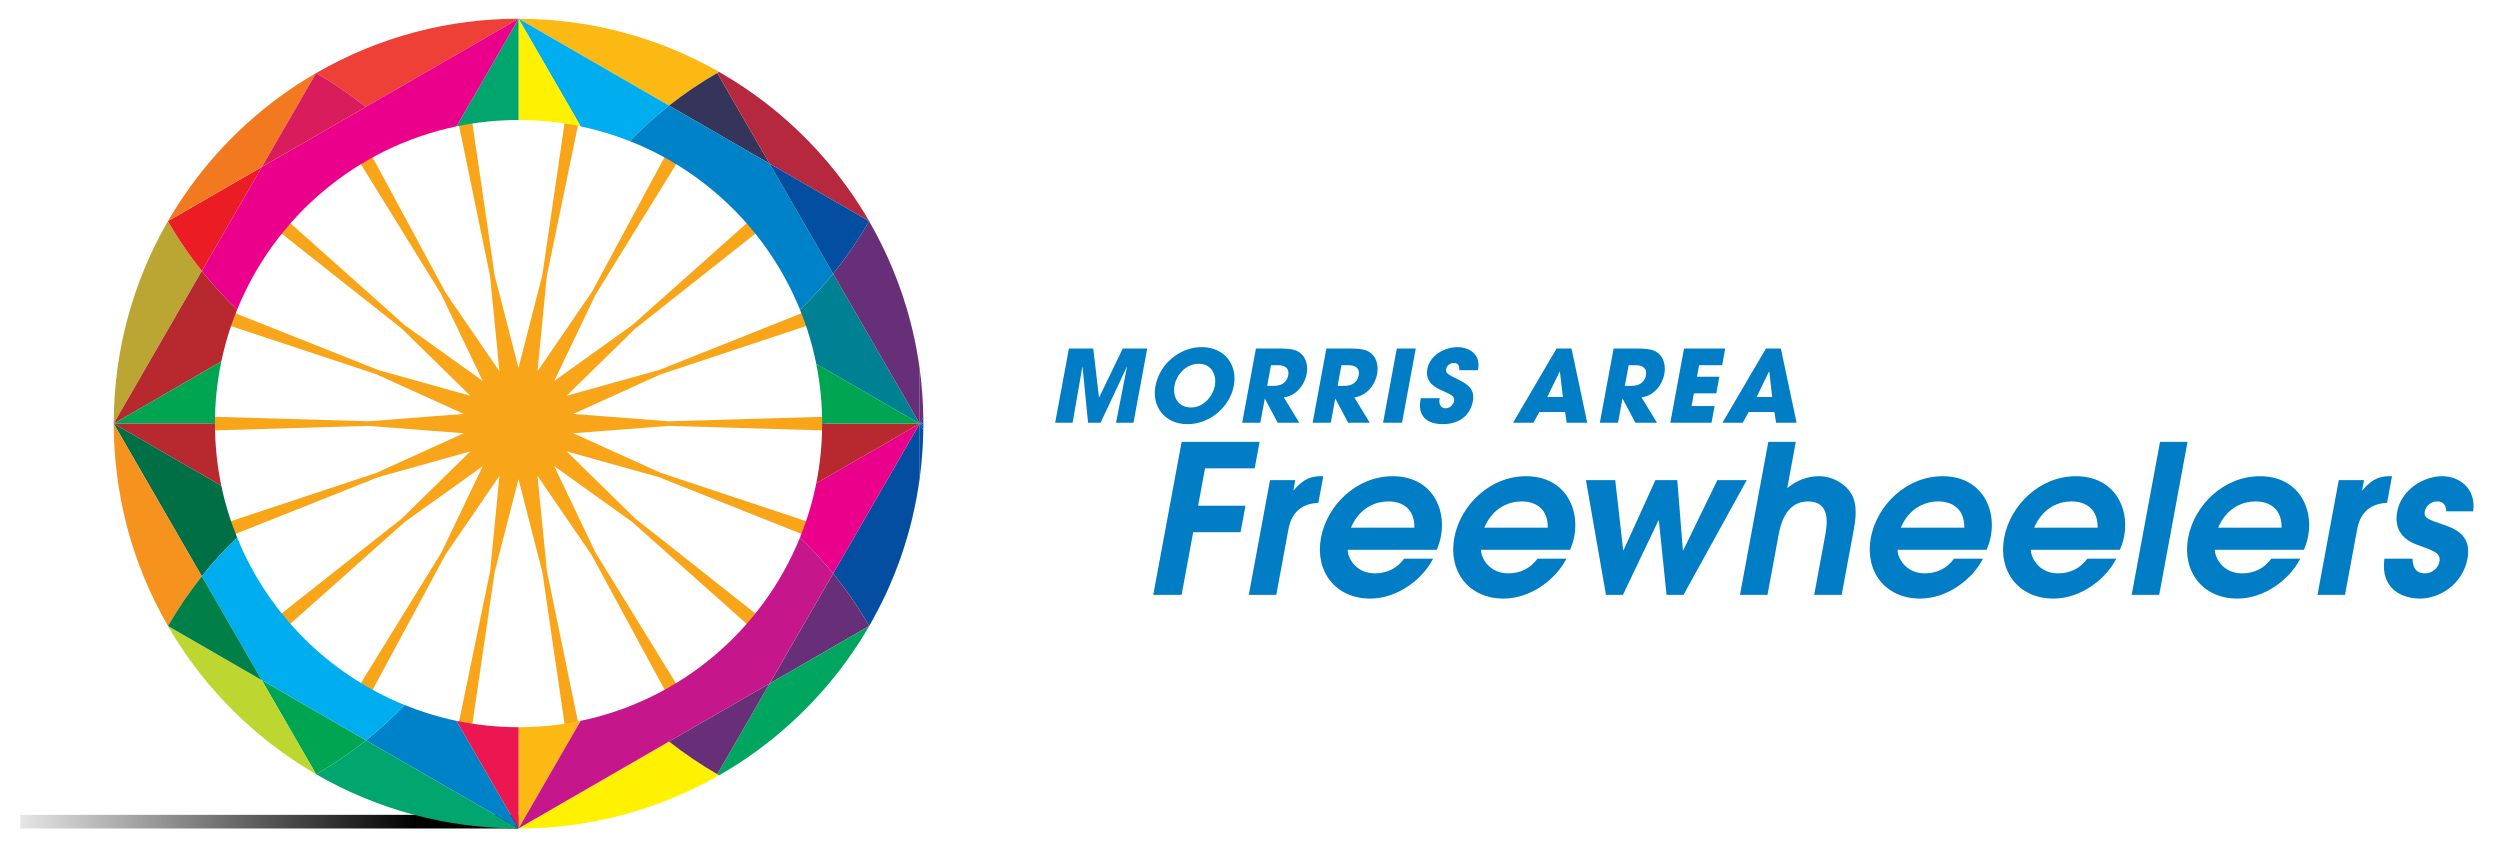 <svg xmlns="http://www.w3.org/2000/svg" xmlns:xlink="http://www.w3.org/1999/xlink" id="Layer_1" x="0px" y="0px" width="325.926px" height="111.111px" viewBox="0 0 325.926 111.111" xml:space="preserve"><g>	<g>		<path fill="#007DC4" d="M154.051,57.608h10.161l-0.641,3.45h-6.469l-0.904,4.878h6.174l-0.641,3.45h-6.174l-1.512,8.167h-3.694   L154.051,57.608z"></path>		<path fill="#007DC4" d="M165.577,62.594h3.289l-0.246,1.319h0.055c0.854-0.968,1.688-1.832,3.549-1.832h0.295l-0.645,3.476   c-3.287,0.137-3.76,2.696-3.926,3.586l-1.557,8.41h-3.586L165.577,62.594z"></path>		<path fill="#007DC4" d="M175.7,71.678c-0.02,0.97,0.992,3.072,3.555,3.072c1.588,0,2.9-0.673,3.803-1.914h3.773   c-1.361,2.696-4.656,5.202-8.188,5.202c-4.555,0-7.236-3.558-6.43-7.923c0.783-4.23,4.615-8.031,9.359-8.031   c4.904,0,6.992,4.016,6.291,7.788c-0.129,0.699-0.352,1.32-0.549,1.806H175.7z M184.397,68.794   c0.041-2.399-1.492-3.423-3.406-3.423c-1.459,0-3.678,0.646-4.867,3.423H184.397z"></path>		<path fill="#007DC4" d="M193.081,71.678c-0.018,0.97,0.994,3.072,3.555,3.072c1.59,0,2.902-0.673,3.805-1.914h3.773   c-1.361,2.696-4.656,5.202-8.188,5.202c-4.555,0-7.238-3.558-6.432-7.923c0.785-4.23,4.617-8.031,9.361-8.031   c4.904,0,6.99,4.016,6.291,7.788c-0.131,0.699-0.35,1.32-0.549,1.806H193.081z M201.782,68.794   c0.041-2.399-1.496-3.423-3.41-3.423c-1.453,0-3.678,0.646-4.867,3.423H201.782z"></path>		<path fill="#007DC4" d="M206.756,62.594h3.824l1.031,9.136h0.055l4.146-9.136h2.857l0.729,9.136h0.055l4.441-9.136h3.828   l-8.242,14.96h-2.211l-1.004-9.704h-0.055l-4.629,9.704h-2.209L206.756,62.594z"></path>		<path fill="#007DC4" d="M230.534,57.608h3.586L233,63.646c0.535-0.432,1.934-1.562,4.172-1.562c1.668,0,3.359,0.916,4.182,2.29   c0.908,1.511,0.512,3.641,0.309,4.744l-1.564,8.437h-3.582l1.418-7.654c0.301-1.618,0.729-4.528-2.234-4.528   c-3.02,0-3.635,3.313-3.867,4.581l-1.408,7.602h-3.584L230.534,57.608z"></path>		<path fill="#007DC4" d="M247.383,71.678c-0.016,0.97,0.996,3.072,3.555,3.072c1.592,0,2.9-0.673,3.807-1.914h3.773   c-1.361,2.696-4.656,5.202-8.189,5.202c-4.557,0-7.238-3.558-6.43-7.923c0.785-4.23,4.617-8.031,9.357-8.031   c4.908,0,6.992,4.016,6.295,7.788c-0.131,0.699-0.355,1.32-0.553,1.806H247.383z M256.084,68.794   c0.041-2.399-1.496-3.423-3.408-3.423c-1.457,0-3.68,0.646-4.867,3.423H256.084z"></path>		<path fill="#007DC4" d="M264.766,71.678c-0.02,0.97,0.994,3.072,3.557,3.072c1.59,0,2.898-0.673,3.801-1.914h3.777   c-1.365,2.696-4.658,5.202-8.188,5.202c-4.555,0-7.24-3.558-6.432-7.923c0.785-4.23,4.615-8.031,9.359-8.031   c4.906,0,6.99,4.016,6.293,7.788c-0.131,0.699-0.354,1.32-0.551,1.806H264.766z M273.469,68.794   c0.039-2.399-1.496-3.423-3.41-3.423c-1.457,0-3.678,0.646-4.867,3.423H273.469z"></path>		<path fill="#007DC4" d="M281.604,57.608h3.584l-3.693,19.945h-3.588L281.604,57.608z"></path>		<path fill="#007DC4" d="M288.752,71.678c-0.018,0.97,0.994,3.072,3.555,3.072c1.59,0,2.9-0.673,3.803-1.914h3.773   c-1.359,2.696-4.654,5.202-8.188,5.202c-4.555,0-7.236-3.558-6.428-7.923c0.785-4.23,4.615-8.031,9.359-8.031   c4.906,0,6.992,4.016,6.293,7.788c-0.133,0.699-0.354,1.32-0.553,1.806H288.752z M297.452,68.794   c0.041-2.399-1.492-3.423-3.406-3.423c-1.457,0-3.68,0.646-4.867,3.423H297.452z"></path>		<path fill="#007DC4" d="M304.907,62.594h3.289l-0.246,1.319h0.055c0.854-0.968,1.688-1.832,3.547-1.832h0.297l-0.645,3.476   c-3.287,0.137-3.762,2.696-3.926,3.586l-1.559,8.41h-3.586L304.907,62.594z"></path>		<path fill="#007DC4" d="M318.922,66.664c-0.023-1.186-0.812-1.293-1.189-1.293c-0.889,0-1.5,0.674-1.613,1.293   c-0.16,0.863,0.424,1.052,2.223,1.671c1.754,0.566,3.908,1.456,3.35,4.475c-0.623,3.369-3.639,5.227-6.197,5.227   c-1.482,0-3.223-0.51-4.111-1.964c-0.705-1.135-0.619-2.319-0.533-3.238h3.668c0.035,0.675,0.131,1.914,1.609,1.914   c1.16,0,1.783-0.889,1.898-1.509c0.203-1.104-0.555-1.373-2.953-2.237c-1.594-0.565-3.006-1.833-2.551-4.286   c0.541-2.91,3.475-4.636,5.873-4.636c2.236,0,4.443,1.616,4.031,4.58h-3.504V66.664z"></path>	</g>	<g>		<path fill="#007DC4" d="M139.354,45.44h3.176l0.742,6.365h0.026l3.075-6.365h3.189l-1.791,9.671h-2.275l1.422-7.242l-0.023-0.025   l-3.411,7.267h-1.635l-0.717-7.267l-0.032,0.025l-1.264,7.242h-2.274L139.354,45.44z"></path>		<path fill="#007DC4" d="M156.676,45.257c2.981,0,4.68,2.325,4.18,5.021c-0.498,2.693-3.045,5.021-6.053,5.021   c-3.047,0-4.637-2.42-4.177-4.903c0.117-0.64,0.343-1.36,0.76-2.065C152.131,47.074,153.971,45.257,156.676,45.257z    M155.256,53.125c1.753,0,2.897-1.594,3.127-2.834c0.231-1.255-0.321-2.863-2.097-2.863c-1.712,0-2.912,1.465-3.164,2.823   C152.848,51.74,153.597,53.125,155.256,53.125z"></path>		<path fill="#007DC4" d="M163.735,45.44h3.059c1.701,0,2.312,0.206,2.852,0.69c0.682,0.627,0.887,1.648,0.699,2.643   c-0.205,1.11-1.082,2.744-2.967,3.045l2.016,3.295h-2.822l-1.656-3.123h-0.027l-0.58,3.123h-2.365L163.735,45.44z M165.2,50.303   h0.875c1.451,0,1.791-0.916,1.877-1.386c0.162-0.877-0.396-1.308-1.352-1.308h-0.9L165.2,50.303z"></path>		<path fill="#007DC4" d="M172.92,45.44h3.057c1.701,0,2.316,0.206,2.854,0.69c0.684,0.627,0.885,1.648,0.701,2.643   c-0.207,1.11-1.084,2.744-2.969,3.045l2.018,3.295h-2.824L174.1,51.99h-0.027l-0.58,3.123h-2.363L172.92,45.44z M174.387,50.303   h0.875c1.449,0,1.787-0.916,1.875-1.386c0.164-0.877-0.398-1.308-1.352-1.308h-0.902L174.387,50.303z"></path>		<path fill="#007DC4" d="M182.102,45.44h2.473l-1.791,9.671h-2.473L182.102,45.44z"></path>		<path fill="#007DC4" d="M190.247,48.264c0.008-0.327,0.043-0.942-0.717-0.942c-0.43,0-0.902,0.302-0.99,0.759   c-0.107,0.575,0.135,0.693,1.729,1.478c1.654,0.81,1.955,1.647,1.746,2.771c-0.262,1.411-1.361,2.966-3.92,2.966   c-2.797,0-3.152-1.829-2.924-3.071l0.061-0.314h2.455c-0.207,1.124,0.449,1.319,0.764,1.319c0.588,0,1.027-0.482,1.113-0.927   c0.117-0.641-0.258-0.797-1.633-1.425c-0.629-0.275-2.188-0.957-1.852-2.771c0.336-1.818,2.291-2.851,3.912-2.851   c0.957,0,1.924,0.353,2.412,1.098c0.443,0.705,0.363,1.358,0.287,1.908h-2.443V48.264z"></path>		<path fill="#007DC4" d="M200.68,53.714l-0.768,1.399h-2.656l5.674-9.672h1.949l2.051,9.672h-2.68l-0.209-1.399H200.68z    M201.721,51.754h2.027l-0.381-3.308h-0.014h-0.023L201.721,51.754z"></path>		<path fill="#007DC4" d="M210.366,45.44h3.059c1.699,0,2.314,0.206,2.854,0.69c0.678,0.627,0.883,1.648,0.699,2.643   c-0.205,1.11-1.086,2.744-2.969,3.045l2.014,3.295h-2.82l-1.658-3.123h-0.029l-0.578,3.123h-2.365L210.366,45.44z M211.831,50.303   h0.875c1.453,0,1.789-0.916,1.879-1.386c0.162-0.877-0.398-1.308-1.354-1.308h-0.902L211.831,50.303z"></path>		<path fill="#007DC4" d="M219.549,45.44h5.371l-0.402,2.169h-3.004l-0.279,1.503h2.918l-0.402,2.17h-2.916l-0.309,1.661h3.006   l-0.402,2.17h-5.373L219.549,45.44z"></path>		<path fill="#007DC4" d="M227.975,53.714l-0.771,1.399h-2.652l5.674-9.672h1.947l2.051,9.672h-2.678l-0.211-1.399H227.975z    M229.016,51.754h2.027l-0.381-3.308h-0.014h-0.027L229.016,51.754z"></path>	</g></g><linearGradient id="SVGID_1_" gradientUnits="userSpaceOnUse" x1="2.644" y1="5.818" x2="67.584" y2="5.818" gradientTransform="matrix(1 0 0 -1 0 112.939)">	<stop offset="0" style="stop-color:#E6E6E6"></stop>	<stop offset="0.795" style="stop-color:#000000"></stop></linearGradient><rect x="2.644" y="106.23" fill="url(#SVGID_1_)" width="64.94" height="1.781"></rect><g>	<g>		<path fill="#F9A51A" d="M73.644,94.688l-0.029-0.204l-2.91-19.904l-3.109-12.104l-3.109,12.104l-2.945,20.108l-1.76-0.311   L63.9,74.446l1.213-12.406l-7.039,10.277l-9.656,17.918l-1.548-0.895L57.545,72.03l5.387-11.252L52.77,68.051L37.601,81.548   l-1.149-1.37l15.959-12.608l8.901-8.721l-11.998,3.354l-18.941,7.537l-0.611-1.681l19.311-6.413l11.378-5.164l-12.449-0.96   l-20.326,0.595v-1.788l0.206,0.006l20.141,0.587l12.428-0.959l-11.423-5.184L29.79,42.406l0.61-1.68l0.191,0.076l18.774,7.46   l11.946,3.333l-8.923-8.741L36.45,30.245l1.149-1.37L52.792,42.41l10.139,7.256l-5.44-11.359L46.858,21.103l1.548-0.893   l9.722,17.999l6.983,10.197l-1.222-12.407L59.78,16.071l1.762-0.311l2.942,20.104l3.109,12.103l3.109-12.103l2.942-20.104   l1.762,0.311l-0.041,0.202l-4.077,19.725l-1.216,12.407l7.093-10.355l9.622-17.842l1.549,0.894L77.614,38.475l-5.359,11.191   l10.161-7.273l15.185-13.517l1.147,1.37L82.776,42.874l-8.903,8.721l12.093-3.374l18.845-7.508l0.61,1.68l-0.194,0.065   l-19.203,6.383l-11.287,5.122l12.449,0.96l20.337-0.594v1.788l-0.205-0.006l-20.152-0.588l-12.429,0.959l11.348,5.143   l19.343,6.433l-0.613,1.681l-0.19-0.076l-18.712-7.455l-12.036-3.358l8.927,8.742l15.945,12.6l-1.148,1.369L82.395,68.032   l-10.139-7.256l5.388,11.276l10.658,17.315l-1.49,0.86l-9.71-17.915l-7.026-10.275L71.3,74.444l4.106,19.93L73.644,94.688z"></path>	</g>	<g>		<path fill="#FCB813" d="M87.22,13.768c2.002-1.577,4.104-2.996,6.285-4.254l0.006,0.006c0.081-0.046,0.162-0.093,0.244-0.14   C86.05,4.977,77.132,2.456,67.622,2.452L87.22,13.768L87.22,13.768z"></path>		<path fill="#FFF100" d="M93.75,100.514L93.75,100.514l-0.24,0.417c-2.228-1.285-4.325-2.71-6.29-4.254l0,0l-19.614,11.324   c0,0-0.002,0-0.003,0v0.011c8.88,0.009,17.878-2.23,26.137-6.938c-0.077-0.045-0.156-0.09-0.233-0.135L93.75,100.514z"></path>		<path fill="#00A66D" d="M47.713,96.517c-2.064,1.645-4.238,3.12-6.5,4.422h-0.001l0,0c7.763,4.492,16.776,7.062,26.391,7.062   c0.001,0,0.003,0,0.003,0L47.713,96.517z"></path>		<path fill="#EE4036" d="M41.224,9.532c2.297,1.328,4.457,2.801,6.475,4.404l-2.949,1.702l2.949-1.702l0,0L67.605,2.442   c-8.969-0.008-18.061,2.272-26.388,7.08l0,0L41.224,9.532z"></path>		<path fill="#FCB813" d="M67.605,94.808v13.193l8.099-14.026C73.087,94.518,70.381,94.808,67.605,94.808z"></path>		<path fill="#0082C9" d="M59.506,93.976c-2.335-0.486-4.591-1.184-6.755-2.061c-1.594,1.648-3.271,3.191-5.038,4.602l0,0   l19.893,11.484L59.506,93.976z"></path>		<path fill="#EC1651" d="M67.605,94.808c-2.777,0-5.484-0.29-8.1-0.832l8.1,14.025V94.808L67.605,94.808z"></path>		<path fill="#00ADEE" d="M75.708,16.479c2.207,0.459,4.342,1.11,6.396,1.92c1.619-1.663,3.319-3.217,5.115-4.631L67.621,2.453   l-0.016-0.01l-0.003-0.001l0,0L75.708,16.479z"></path>		<path fill="#FFF100" d="M67.605,2.452v13.192c2.776,0,5.485,0.289,8.104,0.834L67.605,2.441V2.452z"></path>		<path fill="#00A66D" d="M59.501,16.478c2.615-0.544,5.325-0.833,8.104-0.833l0,0V2.453V2.442l0,0L59.501,16.478z"></path>		<path fill="#682F79" d="M119.896,48.062v7.166l0.477-0.825C120.339,52.256,120.179,50.139,119.896,48.062z"></path>		<path fill="#33346E" d="M120.373,54.403l-0.477,0.825l0.48-0.279C120.378,54.766,120.376,54.585,120.373,54.403z"></path>		<path fill="#034EA1" d="M119.896,55.228h0.481c0-0.094,0-0.188-0.001-0.279L119.896,55.228z"></path>		<path fill="#034EA1" d="M120.379,55.228h-0.16H119.9l0.479,0.277c0-0.007,0-0.013,0-0.021c0-0.001,0-0.002,0-0.004   c0-0.037,0.001-0.074,0.001-0.111c0-0.006,0-0.012,0-0.018c0-0.01,0-0.019,0-0.028c0-0.008,0-0.016,0-0.024   c0-0.01,0-0.015,0-0.022c0-0.015,0-0.03,0-0.044C120.379,55.232,120.379,55.229,120.379,55.228L120.379,55.228L120.379,55.228   L120.379,55.228z"></path>		<path fill="#034EA1" d="M119.899,55.228h-0.003l0.477,0.823c0.003-0.182,0.005-0.362,0.005-0.546L119.899,55.228z"></path>		<path fill="#034EA1" d="M119.896,55.228L119.896,55.228L119.896,55.228L119.896,55.228L119.896,55.228v7.165   c0.002-0.013,0.003-0.024,0.005-0.038c0.019-0.135,0.031-0.271,0.049-0.406c0.054-0.418,0.104-0.834,0.147-1.256   c0.021-0.209,0.037-0.42,0.058-0.631c0.029-0.347,0.062-0.693,0.086-1.045c0.018-0.232,0.028-0.47,0.044-0.704   c0.019-0.331,0.036-0.659,0.049-0.991c0.01-0.244,0.017-0.488,0.021-0.732c0.007-0.18,0.015-0.355,0.018-0.537L119.896,55.228z"></path>		<path fill="#034EA1" d="M119.896,55.228L119.896,55.228L119.896,55.228L119.896,55.228l-11.28,19.537   c1.756,2.167,3.325,4.457,4.699,6.846l-0.008,0.006l0,0l0,0h0.001l0.007,0.004c0.374-0.646,0.728-1.303,1.073-1.965   c0.086-0.164,0.172-0.328,0.258-0.496c0.335-0.656,0.661-1.32,0.971-1.994c0.004-0.01,0.008-0.02,0.012-0.026   c0.312-0.683,0.605-1.374,0.888-2.071c0.07-0.174,0.142-0.348,0.209-0.521c0.27-0.682,0.526-1.367,0.768-2.062   c0.008-0.021,0.017-0.044,0.023-0.064c0.245-0.715,0.473-1.438,0.688-2.166c0.054-0.18,0.104-0.361,0.156-0.542   c0.2-0.702,0.391-1.409,0.562-2.122c0.009-0.034,0.018-0.069,0.025-0.104c0.177-0.742,0.333-1.494,0.479-2.248   c0.036-0.188,0.069-0.375,0.104-0.562c0.13-0.718,0.248-1.438,0.349-2.164c0.005-0.039,0.014-0.078,0.021-0.118v-7.166H119.896z"></path>		<path fill="#682F79" d="M100.34,89.103L100.34,89.103l6.483-3.742l6.484-3.744l0.008-0.006c-1.374-2.389-2.943-4.679-4.699-6.846   l-0.001,0.002L100.34,89.103z"></path>		<path fill="#00A560" d="M113.309,81.616L113.309,81.616l-6.484,3.744l-6.483,3.742l-0.002,0.001l-6.588,11.41l-0.245,0.425   c0.077,0.045,0.156,0.09,0.233,0.135c0.004,0.002,0.008,0.004,0.013,0.006c0.081-0.045,0.16-0.096,0.241-0.143   c6.482-3.751,12.099-8.841,16.459-14.895c1.023-1.42,1.98-2.896,2.862-4.418C113.312,81.62,113.311,81.618,113.309,81.616   C113.31,81.616,113.309,81.616,113.309,81.616z"></path>		<path fill="#EB008B" d="M119.895,55.228l-13.479,7.782c-0.487,2.442-1.204,4.802-2.12,7.062c1.543,1.488,2.99,3.051,4.32,4.693   l11.28-19.537h0.001H119.895L119.895,55.228z"></path>		<path fill="#C5168C" d="M104.296,70.071c-4.891,12.078-15.562,21.193-28.593,23.903l-8.1,14.026l19.615-11.324l0,0l3.236-1.867   l9.882-5.706l0,0l0.002-0.001l8.275-14.336l0,0l0.001-0.002C107.286,73.122,105.839,71.56,104.296,70.071z"></path>		<path fill="#682F79" d="M90.456,94.81l-3.236,1.867c1.965,1.544,4.062,2.969,6.29,4.254l0.24-0.417l6.588-11.41L90.456,94.81z"></path>		<path fill="#B7292F" d="M119.895,55.228h-12.71c0,2.664-0.268,5.266-0.769,7.782L119.895,55.228z"></path>		<path fill="#00A551" d="M107.185,55.226L107.185,55.226l12.714,0.002l-13.481-7.784C106.917,49.96,107.185,52.562,107.185,55.226z   "></path>		<path fill="#008093" d="M104.296,40.379c0.916,2.26,1.633,4.62,2.12,7.064l13.48,7.784L108.61,35.676   C107.259,37.348,105.812,38.911,104.296,40.379z"></path>		<path fill="#35355C" d="M100.332,21.338L93.51,9.521c0.001,0,0.001,0,0.001-0.001l-0.006-0.006   c-2.183,1.258-4.283,2.677-6.285,4.254L100.332,21.338z"></path>		<path fill="#0082C9" d="M104.296,40.379c1.519-1.468,2.963-3.031,4.314-4.702l-8.278-14.339l-13.112-7.57l0,0   c-1.796,1.414-3.496,2.968-5.114,4.631C92.182,22.369,100.233,30.349,104.296,40.379z"></path>		<path fill="#682F79" d="M113.309,28.84l-0.009,0.004c-1.406,2.434-2.976,4.714-4.688,6.833l11.287,19.551v-7.166   c-0.238-1.749-0.565-3.469-0.972-5.159c-0.084-0.354-0.168-0.709-0.26-1.062C117.496,37.389,115.721,33.019,113.309,28.84z"></path>		<path fill="#B6283D" d="M93.51,9.521l6.822,11.817l12.977,7.492l0.008,0.005c-3.493-6.038-8.149-11.318-13.66-15.538   c-0.159-0.121-0.32-0.238-0.479-0.357c-0.273-0.204-0.549-0.409-0.826-0.608c-0.386-0.278-0.777-0.547-1.171-0.813   c-0.06-0.04-0.117-0.082-0.176-0.121c-0.979-0.659-1.983-1.286-3.01-1.879c-0.039-0.023-0.078-0.048-0.118-0.071   c-0.039-0.022-0.077-0.046-0.117-0.069c-0.001,0-0.002,0.001-0.003,0.002C93.673,9.427,93.592,9.474,93.51,9.521   C93.511,9.521,93.511,9.521,93.51,9.521z"></path>		<path fill="#034EA1" d="M108.61,35.677c1.714-2.118,3.282-4.398,4.688-6.833l0,0c0.004-0.004,0.006-0.008,0.009-0.014   l-12.977-7.492L108.61,35.677z"></path>		<path fill="#BBA533" d="M26.31,35.326c-0.41-0.515-0.811-1.038-1.2-1.566c-1.167-1.587-2.241-3.231-3.217-4.926   c-0.041,0.071-0.079,0.144-0.12,0.215c-0.237,0.413-0.47,0.829-0.696,1.248c-0.085,0.158-0.164,0.318-0.247,0.477   c-0.176,0.337-0.355,0.674-0.524,1.016c-0.085,0.172-0.164,0.347-0.248,0.52c-0.16,0.333-0.323,0.665-0.477,1.001   c-0.083,0.181-0.159,0.365-0.24,0.546c-0.146,0.333-0.296,0.664-0.437,1c-0.079,0.187-0.151,0.378-0.228,0.567   c-0.135,0.335-0.272,0.667-0.401,1.006c-0.073,0.191-0.14,0.385-0.211,0.578c-0.124,0.338-0.251,0.675-0.368,1.017   c-0.07,0.204-0.135,0.411-0.202,0.616c-0.11,0.334-0.222,0.666-0.326,1.002c-0.066,0.213-0.125,0.43-0.188,0.645   c-0.099,0.331-0.197,0.661-0.289,0.996c-0.062,0.224-0.116,0.45-0.174,0.675c-0.085,0.329-0.173,0.656-0.251,0.986   c-0.056,0.234-0.105,0.472-0.157,0.707c-0.073,0.325-0.148,0.649-0.214,0.976c-0.05,0.245-0.093,0.493-0.14,0.74   c-0.061,0.319-0.124,0.639-0.178,0.96c-0.043,0.258-0.08,0.519-0.12,0.777c-0.048,0.313-0.1,0.626-0.142,0.941   c-0.037,0.27-0.066,0.54-0.098,0.811c-0.037,0.309-0.077,0.617-0.109,0.928c-0.028,0.277-0.05,0.558-0.074,0.838   c-0.026,0.305-0.056,0.609-0.076,0.915c-0.02,0.286-0.032,0.575-0.047,0.863c-0.016,0.302-0.034,0.604-0.046,0.907   c-0.011,0.292-0.013,0.589-0.019,0.883c-0.005,0.26-0.015,0.518-0.017,0.777v0.002c0,0.015,0,0.027,0,0.041   c0,0.025,0,0.048-0.001,0.073c0,0.005,0,0.011,0,0.017c0,0.009,0,0.018,0,0.026c0,0.007,0,0.019,0,0.025c0,0.009,0,0.015,0,0.023   c0,0.011,0,0.023,0,0.034l0.001-0.001L26.31,35.326z"></path>		<path fill="#EC1C24" d="M25.109,33.76c0.39,0.529,0.79,1.051,1.2,1.566l0.004-0.005l7.828-13.56l0,0l-12.233,7.063l-0.016,0.01   l0,0l0,0C22.868,30.529,23.942,32.173,25.109,33.76z"></path>		<path fill="#F37920" d="M21.908,28.824l12.233-7.063l7.07-12.246c-6.486,3.753-12.099,8.847-16.459,14.903   c-1.022,1.418-1.976,2.888-2.854,4.406c0,0.002,0.001,0.004,0.002,0.004L21.908,28.824z"></path>		<path fill="#B7292F" d="M28.855,47.124c0.486-2.335,1.184-4.591,2.061-6.755c-1.651-1.594-3.197-3.272-4.606-5.042L14.83,55.211   l-0.001,0.001c0,0.004,0,0.006,0,0.009v0.001l0,0L28.855,47.124z"></path>		<path fill="#EB008B" d="M47.698,13.935l-2.949,1.702l-10.607,6.124l0,0l0,0l-7.828,13.56l0,0l-0.003,0.006   c1.409,1.77,2.955,3.448,4.606,5.042c4.894-12.071,15.562-21.181,28.585-23.891l8.104-14.037l0,0l0,0L47.698,13.935L47.698,13.935   z"></path>		<path fill="#D91C5C" d="M44.749,15.637l2.949-1.702c-2.018-1.603-4.177-3.076-6.475-4.404c-0.005-0.002-0.01-0.006-0.016-0.009   L34.142,21.76L44.749,15.637z"></path>		<path fill="#00A551" d="M28.022,55.228c0,0,0-0.001,0-0.002c0-2.777,0.289-5.485,0.833-8.102l-14.026,8.098l0,0   c0,0.002,0,0.002,0,0.004l0,0l0,0v0.002H28.022z"></path>		<path fill="#B7292F" d="M28.022,55.228H14.829c0,0.001,0,0.002,0,0.004l14.027,8.099C28.312,60.715,28.022,58.005,28.022,55.228z"></path>		<path fill="#00A551" d="M47.713,96.517L47.713,96.517L34.13,88.674l7.077,12.258l0.002,0.005c0.001,0.002,0.002,0.002,0.002,0.002   h0.001C43.475,99.637,45.648,98.159,47.713,96.517z"></path>		<path fill="#006F45" d="M30.913,70.073c-0.875-2.16-1.572-4.412-2.057-6.742l-14.027-8.099c0,0.004,0,0.006,0,0.01l11.48,19.886   C27.742,73.323,29.288,71.646,30.913,70.073z"></path>		<path fill="#00ADEE" d="M52.751,91.915c-9.913-4.019-17.823-11.93-21.838-21.842c-1.625,1.571-3.171,3.25-4.604,5.054l7.82,13.547   l13.583,7.843C49.48,95.108,51.157,93.565,52.751,91.915z"></path>		<path fill="#F6921E" d="M21.899,81.612L21.899,81.612c1.33-2.302,2.805-4.465,4.41-6.484l-11.48-19.886   c0.002,4.419,0.551,8.707,1.574,12.808c0.044,0.175,0.083,0.352,0.128,0.523C17.701,73.038,19.48,77.421,21.899,81.612z"></path>		<path fill="#BDD630" d="M34.13,88.674l-12.229-7.062H21.9l-0.006-0.004c-0.001,0.002-0.002,0.004-0.003,0.006   c0.001,0,0.001,0.002,0.003,0.004c3.474,6.004,8.095,11.26,13.565,15.467c0.012,0.009,0.024,0.019,0.036,0.027   c0.42,0.321,0.847,0.638,1.277,0.948c1.426,1.027,2.905,1.987,4.433,2.872c0-0.001,0.002-0.001,0.002-0.002L34.13,88.674z"></path>		<path fill="#007F49" d="M26.31,75.127c-1.605,2.021-3.081,4.184-4.409,6.485l12.229,7.062L26.31,75.127z"></path>	</g></g></svg>